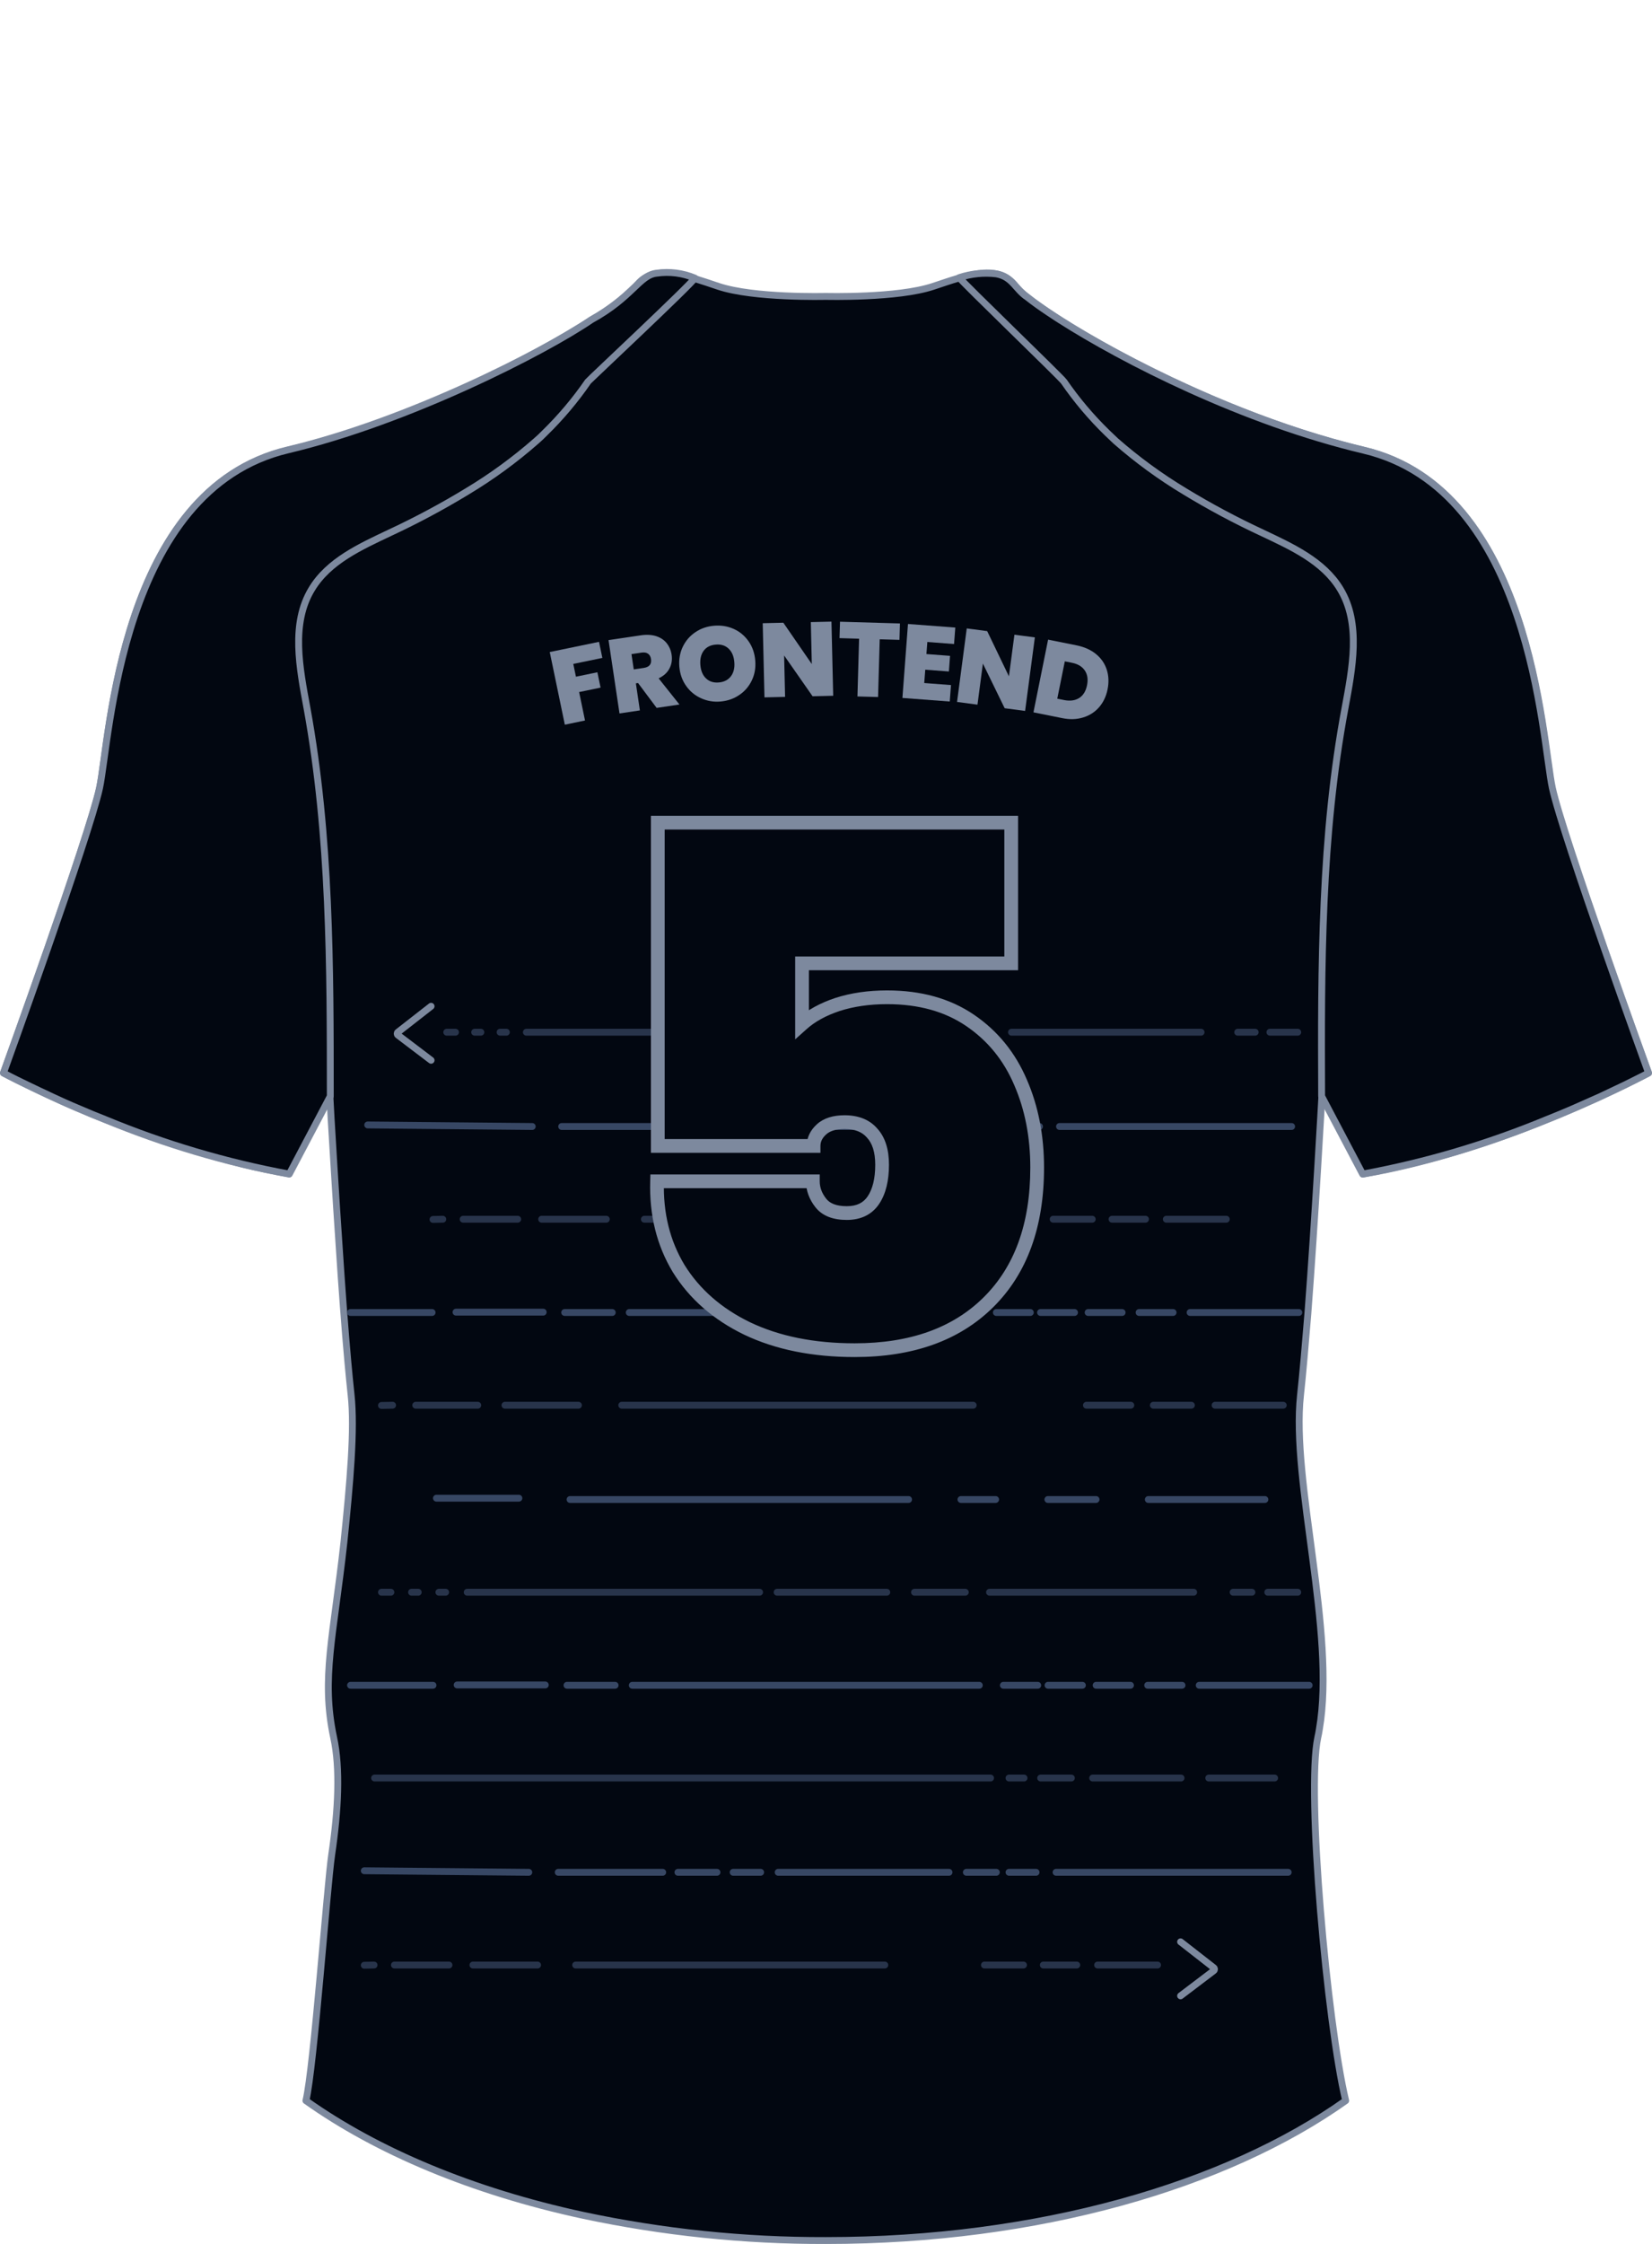 <svg width="481" height="653" viewBox="0 0 481 653" fill="none" xmlns="http://www.w3.org/2000/svg">
<path d="M378.661 405.995C375.901 431.108 389.029 475.054 384.135 503.294C384.019 504.105 383.857 504.869 383.694 505.611C380.308 521.318 386.431 588.778 391.813 611.296C357.02 635.991 302.349 651.999 240.442 651.999C216.682 652.064 192.982 649.602 169.744 644.655C137.549 637.705 109.785 626.006 89.071 611.296C91.391 601.751 95.195 549.071 96.587 539.642C98.489 526.762 99.115 514.669 97.143 505.611C93.455 488.305 97.143 476.05 100.135 448.807C101.921 431.617 103.313 415.887 102.223 405.903C101.921 403.123 101.62 399.926 101.295 396.428C100.391 386.489 99.486 374.165 98.721 362.28C97.7 347.431 96.888 333.276 96.401 325.399C96.192 321.322 96.053 318.913 96.053 318.913L84.108 341.57C79.677 340.828 75.224 339.902 70.863 338.836C46.625 332.696 23.181 323.771 1 312.241C1 312.241 25.981 243.344 28.996 229.259C32.012 215.174 34.888 142.594 83.829 131.01C119.016 122.67 153.855 104.832 172.179 93.133L172.736 92.786C177.018 90.268 181.009 87.284 184.635 83.89C184.823 83.722 184.994 83.536 185.145 83.334C185.298 83.099 185.477 82.881 185.679 82.685C185.995 82.315 186.336 81.967 186.699 81.643C191.848 77.287 199.828 80.183 209.175 83.334C219.59 86.809 240.442 86.253 240.442 86.253C240.442 86.253 261.318 86.809 271.709 83.334C282.1 79.859 290.706 76.662 295.739 83.334C300.772 90.006 348.484 119.427 397.078 131.01C446.019 142.594 448.849 215.382 451.864 229.352C454.88 243.321 479.977 312.241 479.977 312.241C479.977 312.241 439.038 334.481 396.846 341.662L384.877 319.006C384.877 319.006 382.952 354.195 380.795 382.366C380.053 391.447 379.334 399.74 378.661 405.995Z" fill="#020711" stroke="#7D899E" stroke-width="2" stroke-linecap="round" stroke-linejoin="round"/>
<path d="M125.518 308.543L115.86 301.218C115.573 300.997 115.573 300.587 115.86 300.36L125.518 292.824" stroke="#7D899E" stroke-width="2" stroke-miterlimit="10" stroke-linecap="round"/>
<path d="M343.741 580.793L353.4 573.468C353.686 573.247 353.686 572.837 353.4 572.61L343.741 565.074" stroke="#7D899E" stroke-width="2" stroke-miterlimit="10" stroke-linecap="round"/>
<path d="M127.072 435.973L151.082 435.973" stroke="#374764" stroke-width="2" stroke-miterlimit="10" stroke-linecap="round"/>
<path d="M165.979 436.358L264.542 436.358" stroke="#374764" stroke-width="2" stroke-miterlimit="10" stroke-linecap="round"/>
<path d="M279.79 436.358H289.884" stroke="#374764" stroke-width="2" stroke-miterlimit="10" stroke-linecap="round"/>
<path d="M305.108 436.358H319.128" stroke="#374764" stroke-width="2" stroke-miterlimit="10" stroke-linecap="round"/>
<path d="M334.347 436.358H368.288" stroke="#374764" stroke-width="2" stroke-miterlimit="10" stroke-linecap="round"/>
<g opacity="0.7">
<path d="M111.065 463.343H113.816" stroke="#374764" stroke-width="2" stroke-miterlimit="10" stroke-linecap="round"/>
<path d="M119.825 463.343H121.773" stroke="#374764" stroke-width="2" stroke-miterlimit="10" stroke-linecap="round"/>
<path d="M127.783 463.342H129.758" stroke="#374764" stroke-width="2" stroke-miterlimit="10" stroke-linecap="round"/>
<path d="M136.032 463.343H221.163" stroke="#374764" stroke-width="2" stroke-miterlimit="10" stroke-linecap="round"/>
<path d="M226.265 463.343H258.203" stroke="#374764" stroke-width="2" stroke-miterlimit="10" stroke-linecap="round"/>
<path d="M266.268 463.342H281.061" stroke="#374764" stroke-width="2" stroke-miterlimit="10" stroke-linecap="round"/>
<path d="M288.111 463.343H347.553" stroke="#374764" stroke-width="2" stroke-miterlimit="10" stroke-linecap="round"/>
<path d="M359.036 463.342H364.51" stroke="#374764" stroke-width="2" stroke-miterlimit="10" stroke-linecap="round"/>
<path d="M369.128 463.343H377.86" stroke="#374764" stroke-width="2" stroke-miterlimit="10" stroke-linecap="round"/>
</g>
<g opacity="0.7">
<path d="M130.073 300.378H132.628" stroke="#374764" stroke-width="2" stroke-miterlimit="10" stroke-linecap="round"/>
<path d="M138.202 300.378H140.011" stroke="#374764" stroke-width="2" stroke-miterlimit="10" stroke-linecap="round"/>
<path d="M145.603 300.377H147.438" stroke="#374764" stroke-width="2" stroke-miterlimit="10" stroke-linecap="round"/>
<path d="M153.258 300.378H232.323" stroke="#374764" stroke-width="2" stroke-miterlimit="10" stroke-linecap="round"/>
<path d="M237.068 300.378H266.729" stroke="#374764" stroke-width="2" stroke-miterlimit="10" stroke-linecap="round"/>
<path d="M274.214 300.377H287.954" stroke="#374764" stroke-width="2" stroke-miterlimit="10" stroke-linecap="round"/>
<path d="M294.502 300.378H349.709" stroke="#374764" stroke-width="2" stroke-miterlimit="10" stroke-linecap="round"/>
<path d="M360.375 300.377H365.459" stroke="#374764" stroke-width="2" stroke-miterlimit="10" stroke-linecap="round"/>
<path d="M369.748 300.378H377.858" stroke="#374764" stroke-width="2" stroke-miterlimit="10" stroke-linecap="round"/>
</g>
<path d="M102.062 490.423L126.072 490.423" stroke="#374764" stroke-width="2" stroke-miterlimit="10" stroke-linecap="round"/>
<path d="M133.107 490.327H158.77" stroke="#374764" stroke-width="2" stroke-miterlimit="10" stroke-linecap="round"/>
<path d="M184.096 490.423H285.139" stroke="#374764" stroke-width="2" stroke-miterlimit="10" stroke-linecap="round"/>
<path d="M165.088 490.423H179.094" stroke="#374764" stroke-width="2" stroke-miterlimit="10" stroke-linecap="round"/>
<path d="M292.142 490.423H302.146" stroke="#374764" stroke-width="2" stroke-miterlimit="10" stroke-linecap="round"/>
<path d="M305.147 490.423H315.151" stroke="#374764" stroke-width="2" stroke-miterlimit="10" stroke-linecap="round"/>
<path d="M319.153 490.423H329.157" stroke="#374764" stroke-width="2" stroke-miterlimit="10" stroke-linecap="round"/>
<path d="M334.159 490.423H344.164" stroke="#374764" stroke-width="2" stroke-miterlimit="10" stroke-linecap="round"/>
<path d="M349.166 490.423H381.179" stroke="#374764" stroke-width="2" stroke-miterlimit="10" stroke-linecap="round"/>
<path d="M102.062 381.939L125.814 381.939" stroke="#374764" stroke-width="2" stroke-miterlimit="10" stroke-linecap="round"/>
<path d="M132.773 381.842H158.16" stroke="#374764" stroke-width="2" stroke-miterlimit="10" stroke-linecap="round"/>
<path d="M183.214 381.939H283.17" stroke="#374764" stroke-width="2" stroke-miterlimit="10" stroke-linecap="round"/>
<path d="M164.411 381.939H178.266" stroke="#374764" stroke-width="2" stroke-miterlimit="10" stroke-linecap="round"/>
<path d="M290.099 381.939H299.996" stroke="#374764" stroke-width="2" stroke-miterlimit="10" stroke-linecap="round"/>
<path d="M302.964 381.939H312.86" stroke="#374764" stroke-width="2" stroke-miterlimit="10" stroke-linecap="round"/>
<path d="M316.82 381.939H326.717" stroke="#374764" stroke-width="2" stroke-miterlimit="10" stroke-linecap="round"/>
<path d="M331.663 381.939H341.56" stroke="#374764" stroke-width="2" stroke-miterlimit="10" stroke-linecap="round"/>
<path d="M346.509 381.939H378.178" stroke="#374764" stroke-width="2" stroke-miterlimit="10" stroke-linecap="round"/>
<g opacity="0.7">
<path d="M109.064 517.408L288.416 517.408" stroke="#374764" stroke-width="2" stroke-miterlimit="10" stroke-linecap="round"/>
<path d="M293.784 517.407H298.163" stroke="#374764" stroke-width="2" stroke-miterlimit="10" stroke-linecap="round"/>
<path d="M302.996 517.407H311.942" stroke="#374764" stroke-width="2" stroke-miterlimit="10" stroke-linecap="round"/>
<path d="M318.138 517.408H343.881" stroke="#374764" stroke-width="2" stroke-miterlimit="10" stroke-linecap="round"/>
<path d="M351.945 517.407H371.119" stroke="#374764" stroke-width="2" stroke-miterlimit="10" stroke-linecap="round"/>
</g>
<path d="M106.063 544.392L153.967 544.842" stroke="#374764" stroke-width="2" stroke-miterlimit="10" stroke-linecap="round"/>
<path d="M162.538 544.841H192.954" stroke="#374764" stroke-width="2" stroke-miterlimit="10" stroke-linecap="round"/>
<path d="M197.386 544.842H208.761" stroke="#374764" stroke-width="2" stroke-miterlimit="10" stroke-linecap="round"/>
<path d="M213.463 544.841H221.474" stroke="#374764" stroke-width="2" stroke-miterlimit="10" stroke-linecap="round"/>
<path d="M226.571 544.842H276.32" stroke="#374764" stroke-width="2" stroke-miterlimit="10" stroke-linecap="round"/>
<path d="M281.368 544.842H290.1" stroke="#374764" stroke-width="2" stroke-miterlimit="10" stroke-linecap="round"/>
<path d="M293.785 544.841H301.662" stroke="#374764" stroke-width="2" stroke-miterlimit="10" stroke-linecap="round"/>
<path d="M307.486 544.841H375.073" stroke="#374764" stroke-width="2" stroke-miterlimit="10" stroke-linecap="round"/>
<path d="M107.063 327.362L154.967 327.812" stroke="#374764" stroke-width="2" stroke-miterlimit="10" stroke-linecap="round"/>
<path d="M163.539 327.812H193.954" stroke="#374764" stroke-width="2" stroke-miterlimit="10" stroke-linecap="round"/>
<path d="M198.386 327.812H209.762" stroke="#374764" stroke-width="2" stroke-miterlimit="10" stroke-linecap="round"/>
<path d="M214.463 327.811H222.474" stroke="#374764" stroke-width="2" stroke-miterlimit="10" stroke-linecap="round"/>
<path d="M227.572 327.812H277.32" stroke="#374764" stroke-width="2" stroke-miterlimit="10" stroke-linecap="round"/>
<path d="M282.368 327.812H291.1" stroke="#374764" stroke-width="2" stroke-miterlimit="10" stroke-linecap="round"/>
<path d="M294.785 327.811H302.663" stroke="#374764" stroke-width="2" stroke-miterlimit="10" stroke-linecap="round"/>
<path d="M308.487 327.811H376.074" stroke="#374764" stroke-width="2" stroke-miterlimit="10" stroke-linecap="round"/>
<g opacity="0.7">
<path d="M106.063 571.888L108.913 571.826" stroke="#374764" stroke-width="2" stroke-miterlimit="10" stroke-linecap="round"/>
<path d="M114.842 571.826H130.731" stroke="#374764" stroke-width="2" stroke-miterlimit="10" stroke-linecap="round"/>
<path d="M137.701 571.826H156.527" stroke="#374764" stroke-width="2" stroke-miterlimit="10" stroke-linecap="round"/>
<path d="M167.61 571.826H257.628" stroke="#374764" stroke-width="2" stroke-miterlimit="10" stroke-linecap="round"/>
<path d="M286.63 571.825H298.005" stroke="#374764" stroke-width="2" stroke-miterlimit="10" stroke-linecap="round"/>
<path d="M303.772 571.826H313.519" stroke="#374764" stroke-width="2" stroke-miterlimit="10" stroke-linecap="round"/>
<path d="M319.58 571.826H337.044" stroke="#374764" stroke-width="2" stroke-miterlimit="10" stroke-linecap="round"/>
</g>
<g opacity="0.7">
<path d="M111.065 408.989L114.305 408.923" stroke="#374764" stroke-width="2" stroke-miterlimit="10" stroke-linecap="round"/>
<path d="M121.046 408.927H139.108" stroke="#374764" stroke-width="2" stroke-miterlimit="10" stroke-linecap="round"/>
<path d="M147.027 408.927H168.428" stroke="#374764" stroke-width="2" stroke-miterlimit="10" stroke-linecap="round"/>
<path d="M181.031 408.926L283.361 408.926" stroke="#374764" stroke-width="2" stroke-miterlimit="10" stroke-linecap="round"/>
<path d="M316.327 408.926H329.258" stroke="#374764" stroke-width="2" stroke-miterlimit="10" stroke-linecap="round"/>
<path d="M335.813 408.926H346.893" stroke="#374764" stroke-width="2" stroke-miterlimit="10" stroke-linecap="round"/>
<path d="M353.784 408.927H373.637" stroke="#374764" stroke-width="2" stroke-miterlimit="10" stroke-linecap="round"/>
</g>
<g opacity="0.7">
<path d="M126.071 354.858L128.921 354.796" stroke="#374764" stroke-width="2" stroke-miterlimit="10" stroke-linecap="round"/>
<path d="M134.851 354.796H150.739" stroke="#374764" stroke-width="2" stroke-miterlimit="10" stroke-linecap="round"/>
<path d="M157.71 354.796H176.536" stroke="#374764" stroke-width="2" stroke-miterlimit="10" stroke-linecap="round"/>
<path d="M187.618 354.796L277.636 354.796" stroke="#374764" stroke-width="2" stroke-miterlimit="10" stroke-linecap="round"/>
<path d="M306.638 354.795H318.014" stroke="#374764" stroke-width="2" stroke-miterlimit="10" stroke-linecap="round"/>
<path d="M323.78 354.796H333.527" stroke="#374764" stroke-width="2" stroke-miterlimit="10" stroke-linecap="round"/>
<path d="M339.589 354.796H357.053" stroke="#374764" stroke-width="2" stroke-miterlimit="10" stroke-linecap="round"/>
</g>
<path d="M174.413 186.778L175.383 191.456L166.917 193.199L167.69 196.922L173.935 195.629L174.863 200.097L168.618 201.389L170.334 209.665L164.455 210.887L160.067 189.742L174.413 186.778Z" fill="#7D899E"/>
<path d="M191.19 205.998L185.776 198.762L185.143 198.861L186.31 206.728L180.375 207.614L177.183 186.272L186.549 184.881C188.265 184.628 189.77 184.713 191.05 185.12C192.33 185.542 193.356 186.216 194.116 187.171C194.875 188.127 195.353 189.237 195.55 190.529C195.761 191.976 195.564 193.325 194.917 194.533C194.285 195.756 193.23 196.711 191.767 197.4L197.829 205.014L191.19 205.998ZM184.524 194.8L187.463 194.365C188.265 194.238 188.856 193.957 189.193 193.522C189.545 193.072 189.657 192.496 189.545 191.766C189.446 191.077 189.151 190.571 188.687 190.234C188.209 189.897 187.576 189.799 186.802 189.911L183.863 190.347L184.524 194.8Z" fill="#7D899E"/>
<path d="M204.116 203.188C202.344 202.387 200.896 201.193 199.77 199.592C198.645 198.004 197.984 196.149 197.801 194.028C197.619 191.92 197.956 189.982 198.8 188.211C199.644 186.455 200.867 185.036 202.485 183.954C204.088 182.872 205.902 182.254 207.928 182.086C209.967 181.917 211.865 182.226 213.623 183.013C215.382 183.8 216.816 184.994 217.941 186.596C219.066 188.183 219.713 190.052 219.896 192.159C220.079 194.281 219.755 196.206 218.912 197.976C218.068 199.746 216.858 201.165 215.241 202.247C213.638 203.343 211.823 203.961 209.798 204.144C207.773 204.326 205.888 203.989 204.116 203.188ZM212.822 196.782C213.623 195.714 213.947 194.337 213.806 192.679C213.666 190.965 213.103 189.658 212.133 188.745C211.162 187.832 209.911 187.439 208.392 187.579C206.845 187.706 205.677 188.31 204.89 189.363C204.102 190.431 203.779 191.808 203.919 193.522C204.06 195.208 204.608 196.515 205.579 197.428C206.535 198.341 207.787 198.734 209.334 198.594C210.853 198.453 212.02 197.849 212.822 196.782Z" fill="#7D899E"/>
<path d="M242.595 202.471L236.59 202.612L228.306 190.74L228.588 202.795L222.582 202.935L222.076 181.355L228.081 181.214L236.365 193.241L236.084 181.032L242.089 180.891L242.595 202.471Z" fill="#7D899E"/>
<path d="M262.032 181.425L261.891 186.202L256.139 186.033L255.661 202.836L249.656 202.668L250.134 185.864L244.438 185.696L244.579 180.919L262.032 181.425Z" fill="#7D899E"/>
<path d="M270.006 186.821L269.738 190.333L276.616 190.853L276.278 195.405L269.401 194.885L269.105 198.763L276.897 199.353L276.531 204.144L262.749 203.104L264.366 181.58L278.149 182.62L277.783 187.411L270.006 186.821Z" fill="#7D899E"/>
<path d="M298.472 206.883L292.522 206.096L286.18 193.1L284.604 205.056L278.655 204.27L281.482 182.872L287.431 183.659L293.76 196.809L295.363 184.699L301.312 185.485L298.472 206.883Z" fill="#7D899E"/>
<path d="M319.131 190.346C320.622 191.569 321.663 193.072 322.239 194.856C322.816 196.64 322.9 198.565 322.479 200.617C322.071 202.654 321.241 204.382 320.017 205.801C318.78 207.22 317.233 208.217 315.376 208.779C313.52 209.355 311.495 209.426 309.286 208.976L300.904 207.29L305.166 186.131L313.548 187.817C315.77 188.281 317.641 189.124 319.131 190.346ZM314.223 203.117C315.39 202.373 316.15 201.136 316.501 199.422C316.853 197.68 316.628 196.233 315.84 195.095C315.053 193.943 313.801 193.198 312.071 192.861L310.032 192.454L307.838 203.314L309.877 203.722C311.607 204.059 313.056 203.848 314.223 203.117Z" fill="#7D899E"/>
<path d="M172.179 93.04C158.61 102.307 119.016 122.577 83.829 130.917C34.888 142.501 32.012 215.289 28.996 229.259C25.981 243.228 1 312.241 1 312.241C1 312.241 3.482 313.607 7.958 315.739C10 316.712 12.435 317.893 15.242 319.191C17.561 320.279 20.275 321.507 23.128 322.689C25.448 323.708 27.953 324.727 30.597 325.77C47.863 332.937 65.838 338.264 84.224 341.662L96.169 319.005C96.169 281.244 96.169 243.298 89.396 206.139C87.239 194.44 84.618 181.49 90.788 171.389C95.705 163.258 104.96 159.088 113.519 155.034C121.244 151.437 128.763 147.415 136.041 142.987C143.164 138.711 149.887 133.803 156.128 128.323C156.963 127.605 157.775 126.84 158.587 126.006C163.27 121.439 167.496 116.427 171.205 111.041C171.53 110.577 201.15 82.87 202.309 80.924C198.79 79.443 194.931 78.954 191.153 79.511C186.189 80.044 184.078 86.531 172.179 93.04Z" fill="#020711" stroke="#7D899E" stroke-width="2" stroke-linecap="round" stroke-linejoin="round"/>
<path d="M279.317 80.785C280.176 82.129 308.868 109.743 309.772 111.041C313.482 116.433 317.716 121.446 322.414 126.006C323.202 126.77 324.037 127.535 324.849 128.323C331.095 133.798 337.817 138.705 344.936 142.987C352.22 147.42 359.747 151.442 367.482 155.033C376.041 159.088 385.295 163.258 390.213 171.389C396.383 181.559 393.738 194.555 391.604 206.138C384.646 243.205 384.646 281.244 384.808 319.005L396.754 341.662C415.146 338.261 433.129 332.934 450.404 325.77C453.025 324.727 455.507 323.708 457.849 322.689L465.759 319.19L473.042 315.739C477.403 313.607 480.001 312.241 480.001 312.241C480.001 312.241 455.02 243.344 451.981 229.259C448.942 215.173 445.997 142.593 397.055 131.01C361.868 122.67 327.006 104.832 308.682 93.133C308.682 93.133 302.605 89.287 299.196 86.531C295.623 84.214 294.881 80.553 290.08 79.696C286.456 79.261 282.78 79.633 279.317 80.785Z" fill="#020711" stroke="#7D899E" stroke-width="2" stroke-linecap="round" stroke-linejoin="round"/>
<path d="M294.425 280.342H233.525V297.982C236.185 295.602 239.615 293.712 243.815 292.312C248.155 290.912 252.985 290.212 258.305 290.212C267.825 290.212 275.875 292.452 282.455 296.932C289.035 301.412 293.935 307.432 297.155 314.992C300.375 322.412 301.985 330.672 301.985 339.772C301.985 356.572 297.225 369.662 287.705 379.042C278.325 388.282 265.375 392.902 248.855 392.902C236.815 392.902 226.385 390.802 217.565 386.602C208.885 382.402 202.235 376.592 197.615 369.172C193.135 361.752 191.035 353.282 191.315 343.762H236.675C236.675 346.002 237.445 348.102 238.985 350.062C240.525 352.022 243.045 353.002 246.545 353.002C250.045 353.002 252.635 351.742 254.315 349.222C255.995 346.702 256.835 343.272 256.835 338.932C256.835 334.872 255.855 331.792 253.895 329.692C252.075 327.592 249.415 326.542 245.915 326.542C242.975 326.542 240.735 327.242 239.195 328.642C237.655 330.042 236.885 331.652 236.885 333.472H191.525V239.392H294.425V280.342Z" fill="#020711"/>
<path d="M294.425 280.342V282.342H296.425V280.342H294.425ZM233.525 280.342V278.342H231.525V280.342H233.525ZM233.525 297.982H231.525V302.456L234.859 299.473L233.525 297.982ZM243.815 292.312L243.201 290.409L243.192 290.412L243.183 290.415L243.815 292.312ZM297.155 314.992L295.315 315.776L295.321 315.789L297.155 314.992ZM287.705 379.042L289.109 380.467L289.109 380.467L287.705 379.042ZM217.565 386.602L216.694 388.403L216.705 388.408L217.565 386.602ZM197.615 369.172L195.903 370.206L195.91 370.218L195.917 370.229L197.615 369.172ZM191.315 343.762V341.762H189.373L189.316 343.704L191.315 343.762ZM236.675 343.762H238.675V341.762H236.675V343.762ZM254.315 349.222L252.651 348.113L254.315 349.222ZM253.895 329.692L252.384 331.002L252.408 331.03L252.433 331.057L253.895 329.692ZM239.195 328.642L237.85 327.162L239.195 328.642ZM236.885 333.472V335.472H238.885V333.472H236.885ZM191.525 333.472H189.525V335.472H191.525V333.472ZM191.525 239.392V237.392H189.525V239.392H191.525ZM294.425 239.392H296.425V237.392H294.425V239.392ZM294.425 278.342H233.525V282.342H294.425V278.342ZM231.525 280.342V297.982H235.525V280.342H231.525ZM234.859 299.473C237.273 297.313 240.446 295.544 244.448 294.21L243.183 290.415C238.784 291.881 235.098 293.892 232.192 296.492L234.859 299.473ZM244.429 294.216C248.541 292.889 253.16 292.212 258.305 292.212V288.212C252.811 288.212 247.769 288.935 243.201 290.409L244.429 294.216ZM258.305 292.212C267.504 292.212 275.142 294.373 281.33 298.586L283.581 295.279C276.608 290.532 268.147 288.212 258.305 288.212V292.212ZM281.33 298.586C287.583 302.843 292.24 308.556 295.315 315.776L298.995 314.209C295.63 306.308 290.488 299.982 283.581 295.279L281.33 298.586ZM295.321 315.789C298.419 322.928 299.985 330.912 299.985 339.772H303.985C303.985 330.433 302.332 321.897 298.99 314.196L295.321 315.789ZM299.985 339.772C299.985 356.182 295.348 368.705 286.302 377.618L289.109 380.467C299.103 370.62 303.985 356.962 303.985 339.772H299.985ZM286.302 377.618C277.385 386.401 264.991 390.902 248.855 390.902V394.902C265.76 394.902 279.265 390.164 289.109 380.467L286.302 377.618ZM248.855 390.902C237.045 390.902 226.921 388.843 218.425 384.797L216.705 388.408C225.849 392.762 236.585 394.902 248.855 394.902V390.902ZM218.436 384.802C210.06 380.749 203.713 375.182 199.313 368.115L195.917 370.229C200.758 378.003 207.71 384.056 216.694 388.403L218.436 384.802ZM199.327 368.139C195.065 361.08 193.045 352.996 193.314 343.821L189.316 343.704C189.026 353.568 191.205 362.425 195.903 370.206L199.327 368.139ZM191.315 345.762H236.675V341.762H191.315V345.762ZM234.675 343.762C234.675 346.501 235.629 349.028 237.413 351.298L240.558 348.827C239.262 347.177 238.675 345.504 238.675 343.762H234.675ZM237.413 351.298C239.468 353.914 242.693 355.002 246.545 355.002V351.002C243.397 351.002 241.582 350.13 240.558 348.827L237.413 351.298ZM246.545 355.002C250.593 355.002 253.866 353.502 255.979 350.332L252.651 348.113C251.405 349.983 249.498 351.002 246.545 351.002V355.002ZM255.979 350.332C257.954 347.37 258.835 343.504 258.835 338.932H254.835C254.835 343.041 254.036 346.035 252.651 348.113L255.979 350.332ZM258.835 338.932C258.835 334.575 257.783 330.927 255.357 328.328L252.433 331.057C253.927 332.658 254.835 335.169 254.835 338.932H258.835ZM255.407 328.382C253.112 325.735 249.833 324.542 245.915 324.542V328.542C248.998 328.542 251.039 329.45 252.384 331.002L255.407 328.382ZM245.915 324.542C242.682 324.542 239.886 325.312 237.85 327.162L240.541 330.122C241.585 329.173 243.268 328.542 245.915 328.542V324.542ZM237.85 327.162C235.959 328.881 234.885 331.005 234.885 333.472H238.885C238.885 332.299 239.352 331.203 240.541 330.122L237.85 327.162ZM236.885 331.472H191.525V335.472H236.885V331.472ZM193.525 333.472V239.392H189.525V333.472H193.525ZM191.525 241.392H294.425V237.392H191.525V241.392ZM292.425 239.392V280.342H296.425V239.392H292.425Z" fill="#7D899E"/>
</svg>
